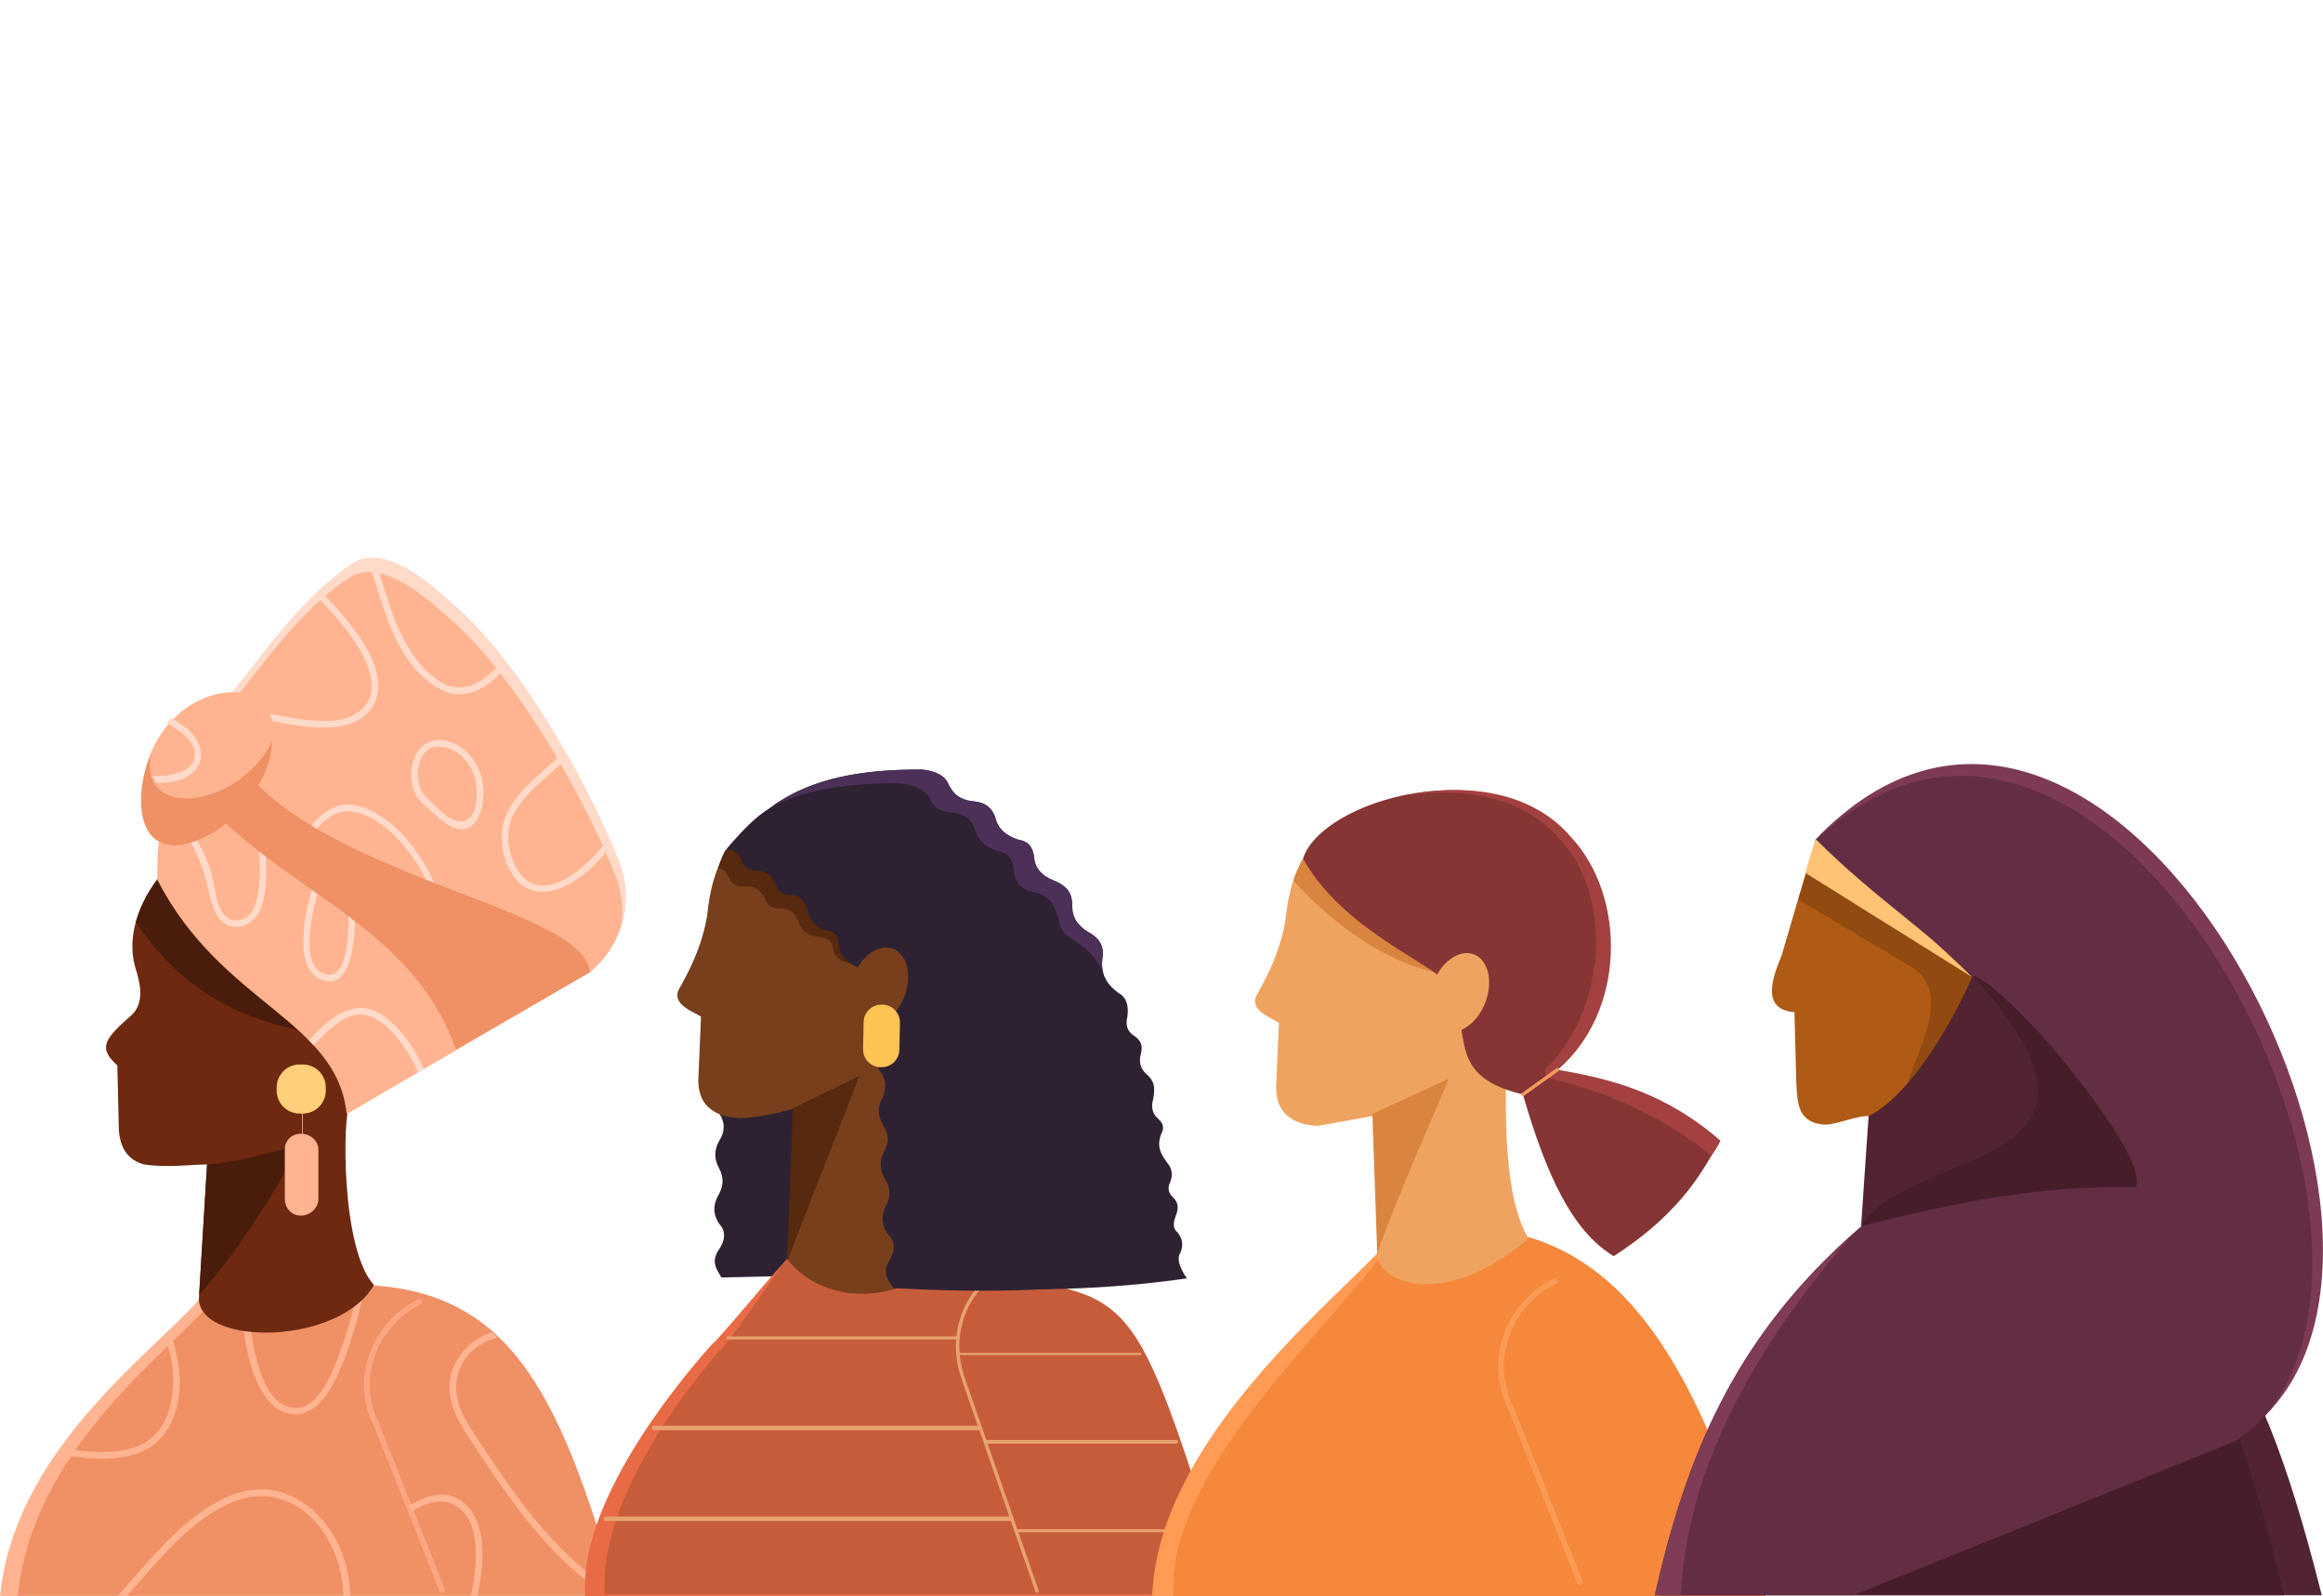 <?xml version="1.0" encoding="utf-8"?>
<!-- Generator: Adobe Illustrator 22.0.0, SVG Export Plug-In . SVG Version: 6.00 Build 0)  -->
<svg version="1.1" id="_x2018_ëîé_x5F_1" xmlns="http://www.w3.org/2000/svg" xmlns:xlink="http://www.w3.org/1999/xlink"
	 x="0px" y="0px" viewBox="0 0 3637.3 2500" style="enable-background:new 0 0 3637.3 2500;" xml:space="preserve">
<style type="text/css">
	.st0{fill:#F09065;}
	.st1{fill:#FFB491;}
	.st2{fill:#FCA681;}
	.st3{fill:#6E2910;}
	.st4{fill:#FFD079;}
	.st5{fill:#4A1C0B;}
	.st6{fill:#FFDAC9;}
	.st7{fill:#2E2232;}
	.st8{fill:#E86B45;}
	.st9{fill:#C75C3B;}
	.st10{fill:#E8A26F;}
	.st11{fill:#4C3057;}
	.st12{fill:#783F1D;}
	.st13{fill:#57290E;}
	.st14{fill:#FFC354;}
	.st15{fill:#F5883B;}
	.st16{fill:#FF9B54;}
	.st17{fill:#EFA360;}
	.st18{fill:#D9853F;}
	.st19{fill:#853534;}
	.st20{fill:#A34140;}
	.st21{fill:#F59B5B;}
	.st22{fill:#FA9A55;}
	.st23{fill:#522431;}
	.st24{fill:#471D29;}
	.st25{fill:#B05B15;}
	.st26{fill:#914B11;}
	.st27{fill:#FFC473;}
	.st28{fill:#632E43;}
	.st29{fill:#803B56;}
	.st30{fill:#7D3A55;}
</style>
<g>
	<g>
		<g>
			<path class="st0" d="M311.3,2036.5l230.9-24.2c253.1-4.5,332.5,161.9,425.4,487.1H4.5C27.8,2273.2,229.6,2126.8,311.3,2036.5z"/>
		</g>
		<g>
			<path class="st1" d="M311.3,2036.6h23.3c-81.7,89.8-283.5,236.6-306.8,462.8H0C23.3,2273.2,229.6,2126.4,311.3,2036.6z"/>
		</g>
		<g>
			<path class="st2" d="M692.3,2494.3c0.5,0,1.1-0.1,1.7-0.3c2.3-0.9,3.4-3.5,2.5-5.8l-103.2-259.6c0-0.1-0.1-0.2-0.2-0.3
				c-16.3-32.6-18.5-69.8-6.2-104.7c12.3-35,37.7-63.6,71.4-80.5c2.2-1.1,3.1-3.8,2-6c-1.1-2.2-3.8-3.1-6-2
				c-35.8,17.9-62.8,48.3-75.9,85.5c-13.1,37.2-10.8,76.8,6.5,111.5l103.1,259.4C688.9,2493.2,690.6,2494.3,692.3,2494.3z"/>
		</g>
		<g>
			<path class="st1" d="M236.8,2265.4c-28.5,19.1-65.4,20.4-98.5,18.2c-16.4-1.1-32.6-3.3-48.7-5.9c2.2-3.3,4.4-6.5,6.7-9.7
				c9,1.4,17.9,2.7,26.9,3.7c32.9,3.6,69.1,4.9,99.6-10.1c38.5-18.9,49.7-67,48.2-106.4c-0.9-22.1-6.1-43.9-13.8-64.8
				c2.6-2.5,5.2-5,7.8-7.5c8.8,23,14.8,47,16.2,71.7C283.6,2194.5,271.8,2241.8,236.8,2265.4z"/>
		</g>
		<g>
			<path class="st1" d="M314.6,2368.2c28.4-20.3,61.1-36,96.6-35.6c35,0.3,67.1,19,90.4,44.2c29.4,31.9,45.9,76,46.8,122.7h-10.5
				c-1-33.8-10.8-66.6-27.3-93.7c-18.7-30.8-49.6-55.6-85.6-61.5c-36.6-6-72.1,10.3-101.6,30.7c-48.9,33.8-85.3,81.3-125,124.5
				h-14.2C226.1,2452.7,263.9,2404.4,314.6,2368.2z"/>
		</g>
		<g>
			<path class="st1" d="M864.5,2426.2c-34.4-36.1-64.3-76.6-92.5-117.6c-13.4-19.5-26.4-39.4-39.4-59.2
				c-13.7-20.8-25.8-43.5-28.4-68.6c-4.5-43.1,26-81.6,65.8-94.1c0,0,0,0,0,0c3.1,2.7,6.1,5.5,9.1,8.4
				c-16.3,3.8-31.4,11.5-43.8,24.6c-18.7,19.9-24.7,47.7-18.4,73.8c6.1,25.4,22.6,47.2,36.7,68.6c53.7,81.9,112.8,166.1,194.8,222
				c6.1,4.2,12.4,8.7,18.7,12.5c0.2,0.7,0.4,1.4,0.6,2.6h-17.4C918.3,2478.4,890.1,2453.2,864.5,2426.2z"/>
		</g>
		<g>
			<path class="st1" d="M555.4,2079.7c-9.6,31.7-19.9,63.6-36.5,92.4c-13.5,23.5-34.7,47.3-64.3,42.3c-22.1-3.7-37.3-21.3-47.3-40.2
				c-22.9-43.3-26.9-97.1-29.9-145c-0.1-2.1-0.2-4.2-0.3-6.2l10.5-1.1c0.6,13.3,1.5,26.7,2.9,40.1c3.1,30.1,7.8,60.8,18.2,89.4
				c7.4,20.4,19.2,43.3,40.9,51.2c45.4,16.4,70.6-52.4,82.1-83.6c13-35.4,24.1-72.4,29.7-110c3.4,0.3,6.8,0.5,10.1,0.9
				C568,2033.4,562.3,2056.9,555.4,2079.7z"/>
		</g>
		<g>
			<path class="st1" d="M690.7,2340.6c28.2-0.8,49.9,22.4,58.2,47.3c9.1,27.6,7.3,58.8,3,87.1c-1.2,7.9-2.6,15-4.3,24.4h-10.3
				c1.5-8.2,2.8-14.3,3.9-21.1c4.5-27.3,6.4-56.6-1.1-83.5c-7.2-26.2-29.5-47.2-58-42.8c-13.5,2.1-26.1,8.8-38.4,15.3l-3.8-9.6
				C656.1,2349.4,672.3,2341.2,690.7,2340.6z"/>
		</g>
		<g>
			<path class="st3" d="M289.4,1336.8c-43.6,26.4-98.1,106.1-77.7,177.7c7.9,25.5,14.6,53.5-3.9,73.6c-44,38.9-55.3,52.3-24.1,80.5
				l2.4,101.2c1.8,26,12.4,46.2,39,53.8c37.4,5.7,71.6,0.3,99.1,0.1l-12.9,212.2c6.4,73.5,221.4,69.6,274.2-23.4
				c-52.3-57.1-48.7-266.9-38.2-280.9c-0.7-5.5-41.6-154.6-46-159c-92.6-40.7-65.9-214.6-147-240.7
				C326.7,1324,306,1329.2,289.4,1336.8z"/>
		</g>
		<g>
			<rect x="472.9" y="1724.2" class="st1" width="1.2" height="65.3"/>
		</g>
		<g>
			<path class="st4" d="M433.2,1703.1c0-19.9,16.1-36,36-36h4.9c19.9,0,36,16.1,36,36v4.9c0,19.9-16.1,36-36,36h-4.9
				c-19.9,0-36-16.1-36-36V1703.1z"/>
		</g>
		<g>
			<path class="st5" d="M212.8,1443.9c10.4-38,34.5-72.5,58.8-93.8l212.3,265.8C349.1,1593.6,269.1,1528.5,212.8,1443.9z"/>
		</g>
		<g>
			<path class="st1" d="M271.5,1187c95.3-82.9,169.9-232.6,282.3-305.2c48.5-29.5,119,31.4,150.9,60.6
				c99.6,82.6,208.4,267.1,264.2,405.9c11.6,29.1,14.4,62.1,5.9,94.7c-8.5,32.7-27.1,60-51.4,79.8l-380.6,222
				c-14.6-147.6-197-172.5-296.3-366.8C244.3,1310.3,258.9,1249,271.5,1187z"/>
		</g>
		<g>
			<path class="st6" d="M963.4,1370.4c-55.8-138.8-164.7-323.2-264.2-405.9c-31.9-29.2-102.4-90.1-150.9-60.6
				c-111.9,72.3-186.3,221.1-281.1,304.2c1.5-7,2.9-14.1,4.4-21.1c95.3-82.9,169.9-232.6,282.3-305.2c48.5-29.5,119,31.4,150.9,60.6
				c99.6,82.6,208.4,267.1,264.2,405.9c11.6,29.1,14.4,62.1,5.9,94.7c-0.8,3.2-1.8,6.2-2.8,9.3
				C976.9,1423.9,973.5,1395.7,963.4,1370.4z"/>
		</g>
		<g>
			<path class="st5" d="M324.2,1823.7c73.1-6,158.2-37.3,148.7-32.9c2.5-14.8-58.7,122.1-161.1,237L324.2,1823.7z"/>
		</g>
		<g>
			<path class="st1" d="M446,1877.8c0,14.2,10.5,26,24.8,26h0.4c14.2,0,27.3-11.7,27.3-26v-77.4c0-14.2-13-24.8-27.3-24.8h-0.4
				c-14.2,0-24.8,10.6-24.8,24.8V1877.8z"/>
		</g>
		<g>
			<path class="st6" d="M349.3,1103.2c20.6,5.7,41.4,9.7,62.6,13.1c18.6,3,37,6.8,55.6,9.4c34.8,4.8,80.1,9.6,104.5-21.4
				c18.4-23.3,8.2-54.4-3.9-77.9c-18.9-36.6-47-66-75-95.5c2.4-2.3,4.9-4.7,7.3-6.9c29.6,31.2,59.1,62.2,78.8,101.2
				c12,23.8,19.1,51.9,6.6,77c-15.7,31.5-52.4,37.9-84.1,37.2c-23.7-0.5-47.2-4.7-70.5-8.9c-24.7-4.4-49.4-7.8-73.7-14
				c-5.2-1.3-10.4-2.8-15.6-4.3C344.5,1109.2,346.9,1106.2,349.3,1103.2z"/>
		</g>
		<g>
			<path class="st6" d="M462.2,1330c15.4-23.9,31.6-51.9,58.2-64.6c28.2-13.4,60.4,1.1,83.6,17.9c26.5,19.3,46.9,46.2,63.2,74.3
				c16.2,27.9,28.3,58.9,34.3,90.7c1.2,6.4-8.8,8.3-10,1.9c-10.8-57.3-41.9-116.2-87.2-153.5c-21.3-17.5-51.8-33.8-79.4-21.8
				c-24.8,10.7-40.1,39.4-54.1,60.9C467.2,1341.5,458.6,1335.7,462.2,1330z"/>
		</g>
		<g>
			<path class="st6" d="M562,1578.6c25.7-1.8,48.8,18.3,64.6,36.1c15.4,17.5,27.6,38,36.9,59.6l-8.9,5.2
				c-8.1-18.9-18.7-36.8-31.5-52.8c-13.7-17.2-32.9-35.3-55.8-37.7c-15.8-1.7-31.6,8.4-43.6,17.3c-12,8.9-22.5,19.7-32.7,30.7
				c-2.3-2.5-4.7-5-7.2-7.5C503.7,1606.9,530.7,1580.8,562,1578.6z"/>
		</g>
		<g>
			<path class="st6" d="M265.5,1254.7c15.6,17.2,28.8,36.2,40.3,56.3c10.7,18.7,20.9,39.2,26.3,60.2c5.8,22.2,6.9,72.1,39.8,70.1
				c27.4-1.6,32.5-36.9,34.2-58.1c2.1-25.7-0.5-51.5-2.5-77.1c-0.5-6.2,9.1-8.1,9.6-1.8c2.5,27.8,5.3,55.5,2.8,83.4
				c-2.2,24.7-9.8,56.4-37.6,63c-35.6,8.5-46.9-31.2-52.3-57.7c-9.6-47.1-33.2-90.3-64.3-126.8c-1.4-1.6-2.8-3.2-4.2-4.8
				C253.2,1256.5,261,1249.7,265.5,1254.7z"/>
		</g>
		<g>
			<path class="st6" d="M474.9,1471.1c0.5-31,8.2-62.4,17.8-91.7c0.7-2.2,1.5-4.4,2.3-6.6c2.2-6.2,11.9-2.9,9.7,3.3
				c-8.8,24.2-15,49.7-18.2,75.3c-2.7,22-6.3,61.8,19,72.9c43.6,19,41.5-84.6,39.3-107.3c-0.6-6.3,9-8.2,9.7-1.8
				c2.9,24.8,1.4,51.5-3.6,75.9c-4.1,20.2-15,51.4-41.6,45.1C479.7,1529.1,474.4,1497.2,474.9,1471.1z"/>
		</g>
		<g>
			<path class="st6" d="M643.8,1215.7c0.5,12.6,4,27.4,12.6,37c8.3,9.4,18,17.8,27.9,25.6c54,50.8,75.3-3.8,72.5-42.6
				c-1.9-35.2-25-70.5-62-76.2C660.9,1154.3,642.6,1185.5,643.8,1215.7z M655.7,1198.7c3.1-12.5,10.5-26,24.3-28.7
				c16.6-3.3,35.1,5.7,46.4,17.7c14,14.7,20.6,34.3,20,53.8c1.1,34.4-14.8,58-46.4,36.9c-6.4-4.2-35.5-30.4-39.3-38.3
				C654.6,1227.6,652.3,1212.4,655.7,1198.7z"/>
		</g>
		<g>
			<path class="st6" d="M766.7,1069.6c-13.3,10.3-28.6,17.1-45.5,17.9c-19,0.9-36.3-9-50.6-20.5c-58.5-46.9-71.4-125.3-95.9-192.6
				c3.6-0.5,7.3-0.6,11-0.5c11.7,32.2,20.7,65.9,32.8,97.1c14.3,36.9,34.7,71.5,67.7,94.7c37,26,74.1,1,98.9-28.7
				c1.3-1.6,2.6-3.2,3.8-4.8c2.2,2.8,4.4,5.7,6.6,8.5C787,1051.4,777.5,1061.2,766.7,1069.6z"/>
		</g>
		<g>
			<path class="st0" d="M270.3,1195.5l75-51.5c86.8,225.3,571,268.6,578.1,378.8l-209.5,120.8C635.8,1426.2,413.2,1397,270.3,1195.5
				z"/>
		</g>
		<g>
			<path class="st0" d="M221.6,1238.6c-5.5,61.7,21.3,100.8,82.8,79.3c61.5-21.5,115.8-88.9,121.4-150.5
				c5.5-61.7-39.9-94.3-101.4-72.8C262.9,1116,227.1,1176.9,221.6,1238.6z"/>
		</g>
		<g>
			<path class="st1" d="M326.1,1091c58.3-20.4,102.5,7,103.8,61.7c-46.6,111.7-218.1,138.2-192.7,23.9
				C254.4,1138,284.5,1105.6,326.1,1091z"/>
		</g>
		<g>
			<path class="st6" d="M247.5,1215.3c22.8-0.3,61.8-7.9,57.1-39.1c-2.2-14.9-16.5-26.1-27.9-34.1c-5.1-3.5-10.4-6.8-15.9-9.7
				c2.3-2.8,4.6-5.5,7.1-8.2c9.1,5.1,17.6,11,25.4,17.5c21,17.8,31.6,46.3,9,67.7c-14.5,13.8-36.5,16.8-57.1,16.7
				c-2.5-3.2-4.7-6.8-6.3-10.8C241.7,1215.3,244.6,1215.3,247.5,1215.3z"/>
		</g>
		<g>
			<path class="st6" d="M890.6,1384.9c-21.8,12.1-48.9,17.7-70.7,2.9c-23.6-16-34.7-50.8-34.6-78c0.1-48.3,42.4-82.6,75.4-111.7
				c7.9-7,16.1-14.2,23.8-21.9c1.8,3.1,3.6,6.2,5.3,9.3c-9.4,9.2-19.3,17.8-28.7,26.1c-20.4,17.9-41.5,36.4-55.1,60.3
				c-15,26.4-12.4,55.6-0.1,82.5c8.8,19.1,24.8,33.7,46.8,32.3c21.7-1.3,41.7-14.6,58-28c16.4-13.5,30.5-29.5,42.7-46.9
				c1.6,3.6,3.2,7.2,4.7,10.8C940.2,1347.4,917.5,1369.9,890.6,1384.9z"/>
		</g>
	</g>
	<g>
		<g>
			<path class="st7" d="M1324.1,1954.2c11.9-158.2-77.8-294.3-201.2-307.3c0,4.9,1.6,10.4,5.6,16.6c7.7,11.7,6.2,25.1-0.6,39.6
				c-8,12.3-8.8,26.2-0.8,42.2c8.1,13,8.2,26.6-0.6,40.8c-7.8,13.3-9.4,27.8-0.4,43.9c7.4,13.9,6.5,26.9,0,39.4
				c-8.8,14.8-11.5,30.5,0.6,48c9.6,10.7,8.9,23.1,0.9,36.7c-16.2,21.9-5.3,33.4,1.9,46.6l189.1-4.4
				C1321.1,1982.6,1323,1968.6,1324.1,1954.2z"/>
		</g>
		<g>
			<g>
				<path class="st8" d="M916,2499.9l0-16.6c-0.5-108.9,90.2-255.8,199.7-379.1c5.3-0.5,113.1-132.7,118.3-132.9
					c-4.8-3.2,341,14.6,451.8,61.4c80.7,37.4,132.6,117.5,239.7,467.2H916z"/>
			</g>
		</g>
		<g>
			<g>
				<path class="st9" d="M946.4,2496.4l0-14.8c-0.5-108.9,81.2-254.9,190.7-378.2c5.3-0.5,100.3-144.6,105.6-144.8
					c-4.8-3.2,353.8,25.3,464.5,72.2c80.7,37.4,111.1,117.1,218.2,465.7H946.4z"/>
			</g>
		</g>
		<g>
			<path class="st10" d="M1623.7,2494.5c0.3,0,0.6,0,0.9-0.1c1.4-0.5,2.1-2,1.7-3.4l-115.3-332c-23.7-65.6,1.4-137.2,58.4-166.6
				c1.3-0.7,1.8-2.3,1.2-3.6c-0.7-1.3-2.3-1.8-3.6-1.2c-59.4,30.7-85.7,105.1-61,173.2l115.3,332
				C1621.6,2493.8,1622.6,2494.5,1623.7,2494.5z"/>
		</g>
		<g>
			<path class="st7" d="M1858.5,2002.1c-131.6,18.9-255.7,20.5-375.5,12.5l-346.2-680.2c60-74.9,126.6-130.7,308.1-129.1
				c20.8,2.5,34.8,9.7,40,22.6c6.5,12.8,15,24.8,40.2,27.2c17.8,1.6,29.1,10.5,33.9,27c3.9,15.9,16,26.7,35.4,32.9
				c18.7,3.2,22.5,14.2,24.7,26.2c1,17.9,11.7,30.4,31.1,37.9c26.2,10.6,28.5,25.2,28.8,40.6c-0.4,15.9,7.4,29.2,24.4,39.7
				c22.6,12.1,25,26.8,22.7,42.4c-3,22.2,6.2,39.2,24.2,52.6c14.2,7.6,17.1,21.2,15,37.5c-3.3,13-0.5,23.6,11.1,30.7
				c8,5.9,14.5,13,9.6,29.2c-2.7,11.5-0.4,21.9,9.2,30.6c15,12.4,12.5,25.5,10.5,38.8c-3.4,11.4-2.2,21.9,7.5,30.8
				c7.6,6.5,10.5,14.1,5.2,23.5c-8.4,21.4,0.5,33.3,9.1,45.4c6.8,7.9,9.5,17.4,5.2,29.4c-5.6,10.6-2.8,18.5,4,25
				c9,8.1,8.7,18.2,4.2,29.2c-3.7,9.9-5.3,19.3,3.4,26.2c7.3,9.6,9,20.1,3.7,31.7C1840.3,1974,1852.8,1994.3,1858.5,2002.1z"/>
		</g>
		<g>
			<path class="st11" d="M1727.9,1525.1c-24.9-56.4-61.6-47.6-68.8-78.8c-5.2-26.1-15.2-44.8-42.6-49.8
				c-20.5-3.8-28.6-19.6-29.6-37.5c-2.2-12-6-23.1-24.7-26.2c-19.4-6.2-31.5-17-35.4-32.9c-4.7-16.5-16.1-25.3-33.9-26.9
				c-25.2-2.4-31.4-10.8-38-23.6c-5.3-12.9-25.1-20.1-45.9-22.6c-91.1-0.8-153.2,12.8-200.1,36.1c50.4-36.1,119.6-58.6,235.9-57.6
				c20.8,2.5,34.8,9.7,40,22.6c6.5,12.8,15,24.8,40.2,27.2c17.8,1.6,29.1,10.5,33.9,27c3.9,15.9,16,26.7,35.4,32.9
				c18.7,3.2,22.5,14.2,24.7,26.2c1,17.9,11.7,30.4,31.1,37.9c26.2,10.6,28.5,25.2,28.8,40.6c-0.4,15.9,7.4,29.2,24.4,39.7
				c22.6,12.1,25,26.8,22.7,42.4C1724.9,1510.2,1725.6,1518,1727.9,1525.1z"/>
		</g>
		<g>
			<path class="st12" d="M1097.6,1592.2c-11.2-7.4-46.3-19-34.8-42.4c13-23.1,36.9-66.1,44.7-118c3.5-35.7,11-60.3,18.7-77.5
				c9-20.1,20.4-27.2,23.3-33.2c174.1,4.3,266.7,141.3,300.6,304.4c-16,93.8-40.2,261.9,4.1,371.1c-115.1,63.8-198.3,9.9-221.8-25.6
				l14.6-236c-29.6,8.7-59.3,15.4-89,16.2c-51.9-2.4-67-32.1-64.3-66L1097.6,1592.2z"/>
		</g>
		<g>
			<path class="st13" d="M1344.3,1685.4c6.5-9.1-70,179.5-110.5,287.5c-0.5-0.7-1-1.4-1.4-2l9.1-235L1344.3,1685.4z"/>
		</g>
		<g>
			<path class="st13" d="M1337.9,1510.4c-14.6-3.9-30.2-5.4-33.2-23.8c-1.8-11.9-7.9-18.3-19.5-18.2c-18-2.6-28.2-8-33.9-21.5
				c-4.5-13.7-11.4-25.6-32.9-24.3c-12.1-0.5-17.2-6.1-20-13.6c-5.5-13.7-15.4-21.9-32.6-20.6c-13.3,0.6-21.2-4.5-24.6-14.6
				c-3.5-7.4-8.3-13.1-16.8-14.3c3.2-11.8,10.2-27.2,12.3-28.8c108-5.5,192.7,39.2,250,115.5L1337.9,1510.4z"/>
		</g>
		<g>
			<path class="st7" d="M1136.4,1330.9c14-1,20.3,6.3,24.1,16.1c2.6,10.3,10.1,16,23.4,16.4c17.3,0,26.6,8.9,31,23
				c2.3,7.6,6.9,13.6,18.9,15c21.6,0.3,27.5,12.7,31,26.7c4.7,13.9,12.2,25.3,30,29.2c11.5,0.8,17.2,7.6,18.1,19.6
				c1.9,22.5,16.6,31.6,32.4,39.8c8.5,11.3,16.7,23,24.8,35.1c2.2,15,3.9,31.7,5.3,49.7c9.2,13.9,13.5,28.9,2.9,45.4
				c-5.4,9.5-8.4,20,1.5,33.8c8.3,11.3,7.6,24.7,1.5,39.6c-7.4,12.7-7.4,26.7,1.5,42.2c8.8,12.5,9.6,26.1,1.5,40.8
				c-7.1,13.7-7.9,28.2,1.9,43.8c8.2,13.4,8,26.5,2.1,39.3c-8,15.2-9.8,31.1,3.1,47.9c10.1,10.2,10.1,22.6,2.9,36.6
				c-15,22.7-3.5,33.7,4.4,46.4c154.5,8.6,297.9,4.8,422.2-20.6c-373.2-285.1-305.7-586.7-558.4-745.7
				C1212.8,1255.6,1192.6,1265.2,1136.4,1330.9z"/>
		</g>
		<g>
			<path class="st12" d="M1398.1,1485.8c22.3,8.2,30.5,41.3,18.3,73.9c-12.2,32.6-40.1,52.4-62.4,44.1
				c-22.3-8.2-30.5-41.3-18.3-73.9C1347.9,1497.4,1375.8,1477.6,1398.1,1485.8z"/>
		</g>
		<g>
			<path class="st14" d="M1351.4,1643c-0.3,15.4,11.9,28.1,27.2,28.4l1.2,0c15.4,0.3,28.1-11.9,28.4-27.2l0.9-42.4
				c0.3-15.4-11.9-28.1-27.2-28.4l-1.2,0c-15.4-0.3-28.1,11.9-28.4,27.2L1351.4,1643z"/>
		</g>
		<g>
			<path class="st10" d="M1139.7,2097.7h360c1.5,0,2.7-0.8,2.7-2.3c0-1.5-1.2-2.3-2.7-2.3h-360c-1.5,0-2.7,0.8-2.7,2.3
				C1137,2096.9,1138.2,2097.7,1139.7,2097.7z"/>
		</g>
		<g>
			<path class="st10" d="M1023.3,2239.9h508.6c1.5,0,2.7-2,2.7-3.5c0-1.5-1.2-3.5-2.7-3.5h-508.6c-1.5,0-2.7,2-2.7,3.5
				C1020.6,2237.9,1021.8,2239.9,1023.3,2239.9z"/>
		</g>
		<g>
			<path class="st10" d="M948.1,2382.1h634c1.5,0,2.7-2,2.7-3.5c0-1.5-1.2-3.5-2.7-3.5h-634c-1.5,0-2.7,2-2.7,3.5
				C945.4,2380.1,946.6,2382.1,948.1,2382.1z"/>
		</g>
		<g>
			<path class="st10" d="M1499.7,2122.2h284.8c1.5,0,2.7-0.3,2.7-1.7c0-1.5-1.2-1.7-2.7-1.7h-284.8c-1.5,0-2.7,0.3-2.7,1.7
				C1497,2121.9,1498.2,2122.2,1499.7,2122.2z"/>
		</g>
		<g>
			<path class="st10" d="M1544.4,2260.9h297.3c1.5,0,2.7-1.4,2.7-2.9c0-1.5-1.2-2.9-2.7-2.9h-297.3c-1.5,0-2.7,1.4-2.7,2.9
				C1541.8,2259.5,1543,2260.9,1544.4,2260.9z"/>
		</g>
		<g>
			<path class="st10" d="M1592.8,2399.6h297.3c1.5,0,2.7-0.8,2.7-2.3c0-1.5-1.2-2.3-2.7-2.3h-297.3c-1.5,0-2.7,0.8-2.7,2.3
				C1590.1,2398.8,1591.3,2399.6,1592.8,2399.6z"/>
		</g>
	</g>
	<g>
		<g>
			<path class="st15" d="M2160.2,1960.6l127.5-36.6c262.1-4.6,380.7,243.7,476.9,575.9h-958.8
				C1814.4,2264.4,2073.1,2052.3,2160.2,1960.6z"/>
		</g>
		<g>
			<g>
				<path class="st16" d="M1804.1,2499.9c8.5-235.5,267.2-447.5,354.4-539.2l11.2-2.9c-110.5,145.8-343.3,353.3-332.2,542.2H1804.1z
					"/>
			</g>
		</g>
		<g>
			<path class="st17" d="M2002.6,1601.9c-11.3-7.6-46.9-19.4-35.2-43c13.3-23.4,37.5-67,45.5-119.5c7.6-76.1,33.4-102,40.3-115.4
				c176.5,4.7,272.6,147,306.7,312.4c-4.6,103.2-5.4,240.8,33.6,303.4c-135.3,114.4-237.5,68.1-237.1,22.8l-2.7-215.6l-90.2,16.3
				c-52.7-2.6-67.9-32.7-65.1-67.1L2002.6,1601.9z"/>
		</g>
		<g>
			<path class="st18" d="M2156.4,1962.5l-7.6-218l118.8-54.7C2274.3,1681.4,2200.3,1840.9,2156.4,1962.5z"/>
		</g>
		<g>
			<path class="st18" d="M2025.2,1378.8c10.4-31.4,23.5-45.9,28.1-54.9c5.4,0.1,10.7,0.4,15.9,0.8l180.1,198.5
				C2160.7,1505.1,2074.1,1434.6,2025.2,1378.8z"/>
		</g>
		<g>
			<path class="st19" d="M2457.2,1311.9c88.8,94.5,86.1,275.7-20.7,365.3c85.6,14.3,170.5,36.6,256.1,111
				c-22.4,35.5-52.3,106.1-165.9,179.1c-64.7-38.9-105.4-126.4-142.2-253.3c-137.4-32-65.2-116-130.1-184.6
				c-35.8-29.9-159.3-84.7-214.1-184.8C2069.1,1253,2338.5,1174.1,2457.2,1311.9z"/>
		</g>
		<g>
			<path class="st20" d="M2679.4,1810.2c-76.1-62.8-170.8-102.5-248.5-120.3c-13.2-2.5-14.7-15-6.8-20
				c91.1-93.9,101.8-266.7,17.8-356c-62.3-72.4-165.5-82.8-254.3-65.2c92.2-22.8,205.1-15.7,271.5,61.4
				c88.8,94.5,86.1,275.7-20.6,365.3c85.6,14.3,169.7,36.6,255.3,111C2689.8,1795.4,2683.7,1804.5,2679.4,1810.2z"/>
		</g>
		<g>
			<path class="st17" d="M2307.5,1494.6c22.6,8.4,30.8,41.9,18.4,74.9c-12.4,33-40.8,53-63.3,44.6c-22.6-8.3-30.9-41.9-18.5-74.9
				C2256.5,1506.2,2284.9,1486.3,2307.5,1494.6z"/>
		</g>
		<g>
			<path class="st21" d="M2384.6,1716.6c0.5,0,1.1-0.2,1.6-0.5l53.9-38.6c1.2-0.9,1.5-2.5,0.6-3.7c-0.9-1.2-2.5-1.5-3.7-0.6
				l-53.9,38.6c-1.2,0.9-1.5,2.5-0.6,3.7C2382.9,1716.2,2383.8,1716.6,2384.6,1716.6z"/>
		</g>
		<g>
			<path class="st22" d="M2473.8,2482c0.5,0,1.1-0.1,1.7-0.3c2.3-0.9,3.4-3.5,2.5-5.8l-108.6-273.5c0-0.1-0.1-0.2-0.2-0.4
				c-34.9-69.8-4.5-155.8,67.6-191.9c2.2-1.1,3.1-3.8,2-6c-1.1-2.2-3.8-3.1-6-2c-76.5,38.3-108.6,129.6-71.7,203.8l108.5,273.4
				C2470.4,2480.9,2472.1,2482,2473.8,2482z"/>
		</g>
	</g>
	<g>
		<g>
			<path class="st23" d="M2601.7,2498.4c3.6-116.6,98.1-271.6,212.7-399.8h665.6c48.3,60.6,98.4,172.5,155.4,399.8H2601.7z"/>
		</g>
		<g>
			<path class="st24" d="M2598,2498.4c3.4-116.6,92.9-271.6,201.3-399.8h629.9c45.7,60.6,93.1,172.5,147,399.8H2598z"/>
		</g>
		<g>
			<path class="st25" d="M2789.8,1495.9l53.3-182c118.6,43.4,194.4,143.4,290.6,150.6c77.6,136.1,23.1,349.2-13.1,484
				c-74.8,37.2-149,55.5-196.6-7.8l2.2-192.6c-15.2-2.2-55,14.9-71.2,13.1c-39.6-3.9-40.6-31.9-42.4-65.3l-2.9-110.6
				C2759.1,1580.9,2773,1536.3,2789.8,1495.9z"/>
		</g>
		<g>
			<path class="st26" d="M2836.2,1343.9l260,166.1c-23.9,116.7-68.3,166.9-116.6,204.7c29-83.4,71.6-154,19.2-196.7l-183.1-109.2
				L2836.2,1343.9z"/>
		</g>
		<g>
			<path class="st27" d="M2843.1,1314c9.4,3.5,18.6,7.3,27.5,11.4l218.2,205.4l-261.5-163.4
				C2830.8,1349.1,2837.3,1334.7,2843.1,1314z"/>
		</g>
		<g>
			<path class="st28" d="M2914.1,1920.7c0,0,136.1-286.6,174.7-389.2c-61.4-67.3-153.2-124.3-245.7-217.2
				c468.3-467.8,1052.3,690,655.2,943.3l-595.9,240.7h-311.4C2638.9,2287.4,2711.2,2095.8,2914.1,1920.7z"/>
		</g>
		<g>
			<g>
				<path class="st29" d="M2901.9,1932c-222.3,254-262.8,444-270.6,566.4h-40.4C2637.9,2292,2708.4,2104.2,2901.9,1932z"/>
			</g>
		</g>
		<g>
			<g>
				<path class="st30" d="M2851.8,1308.2c-0.5-0.5-0.9-0.9-1.4-1.4c449.4-448.9,1005.3,598.6,698.5,907.8
					C3814.4,1888.9,3289.2,911.9,2851.8,1308.2z"/>
			</g>
		</g>
		<g>
			<path class="st23" d="M3308.7,1775.5c-121.6,17.9-311.4,81.3-394.6,143.7l11.7-171c89.2-46.5,163.2-220,163.2-220
				C3167.3,1574.9,3245,1670,3308.7,1775.5z"/>
		</g>
		<g>
			<path class="st24" d="M3089,1528.2c49,9.3,280,280.5,255.1,331.3c-156.5-4.1-295.3,27.3-430,60.7
				C2993,1793.8,3368.5,1837.6,3089,1528.2z"/>
		</g>
	</g>
</g>
</svg>
